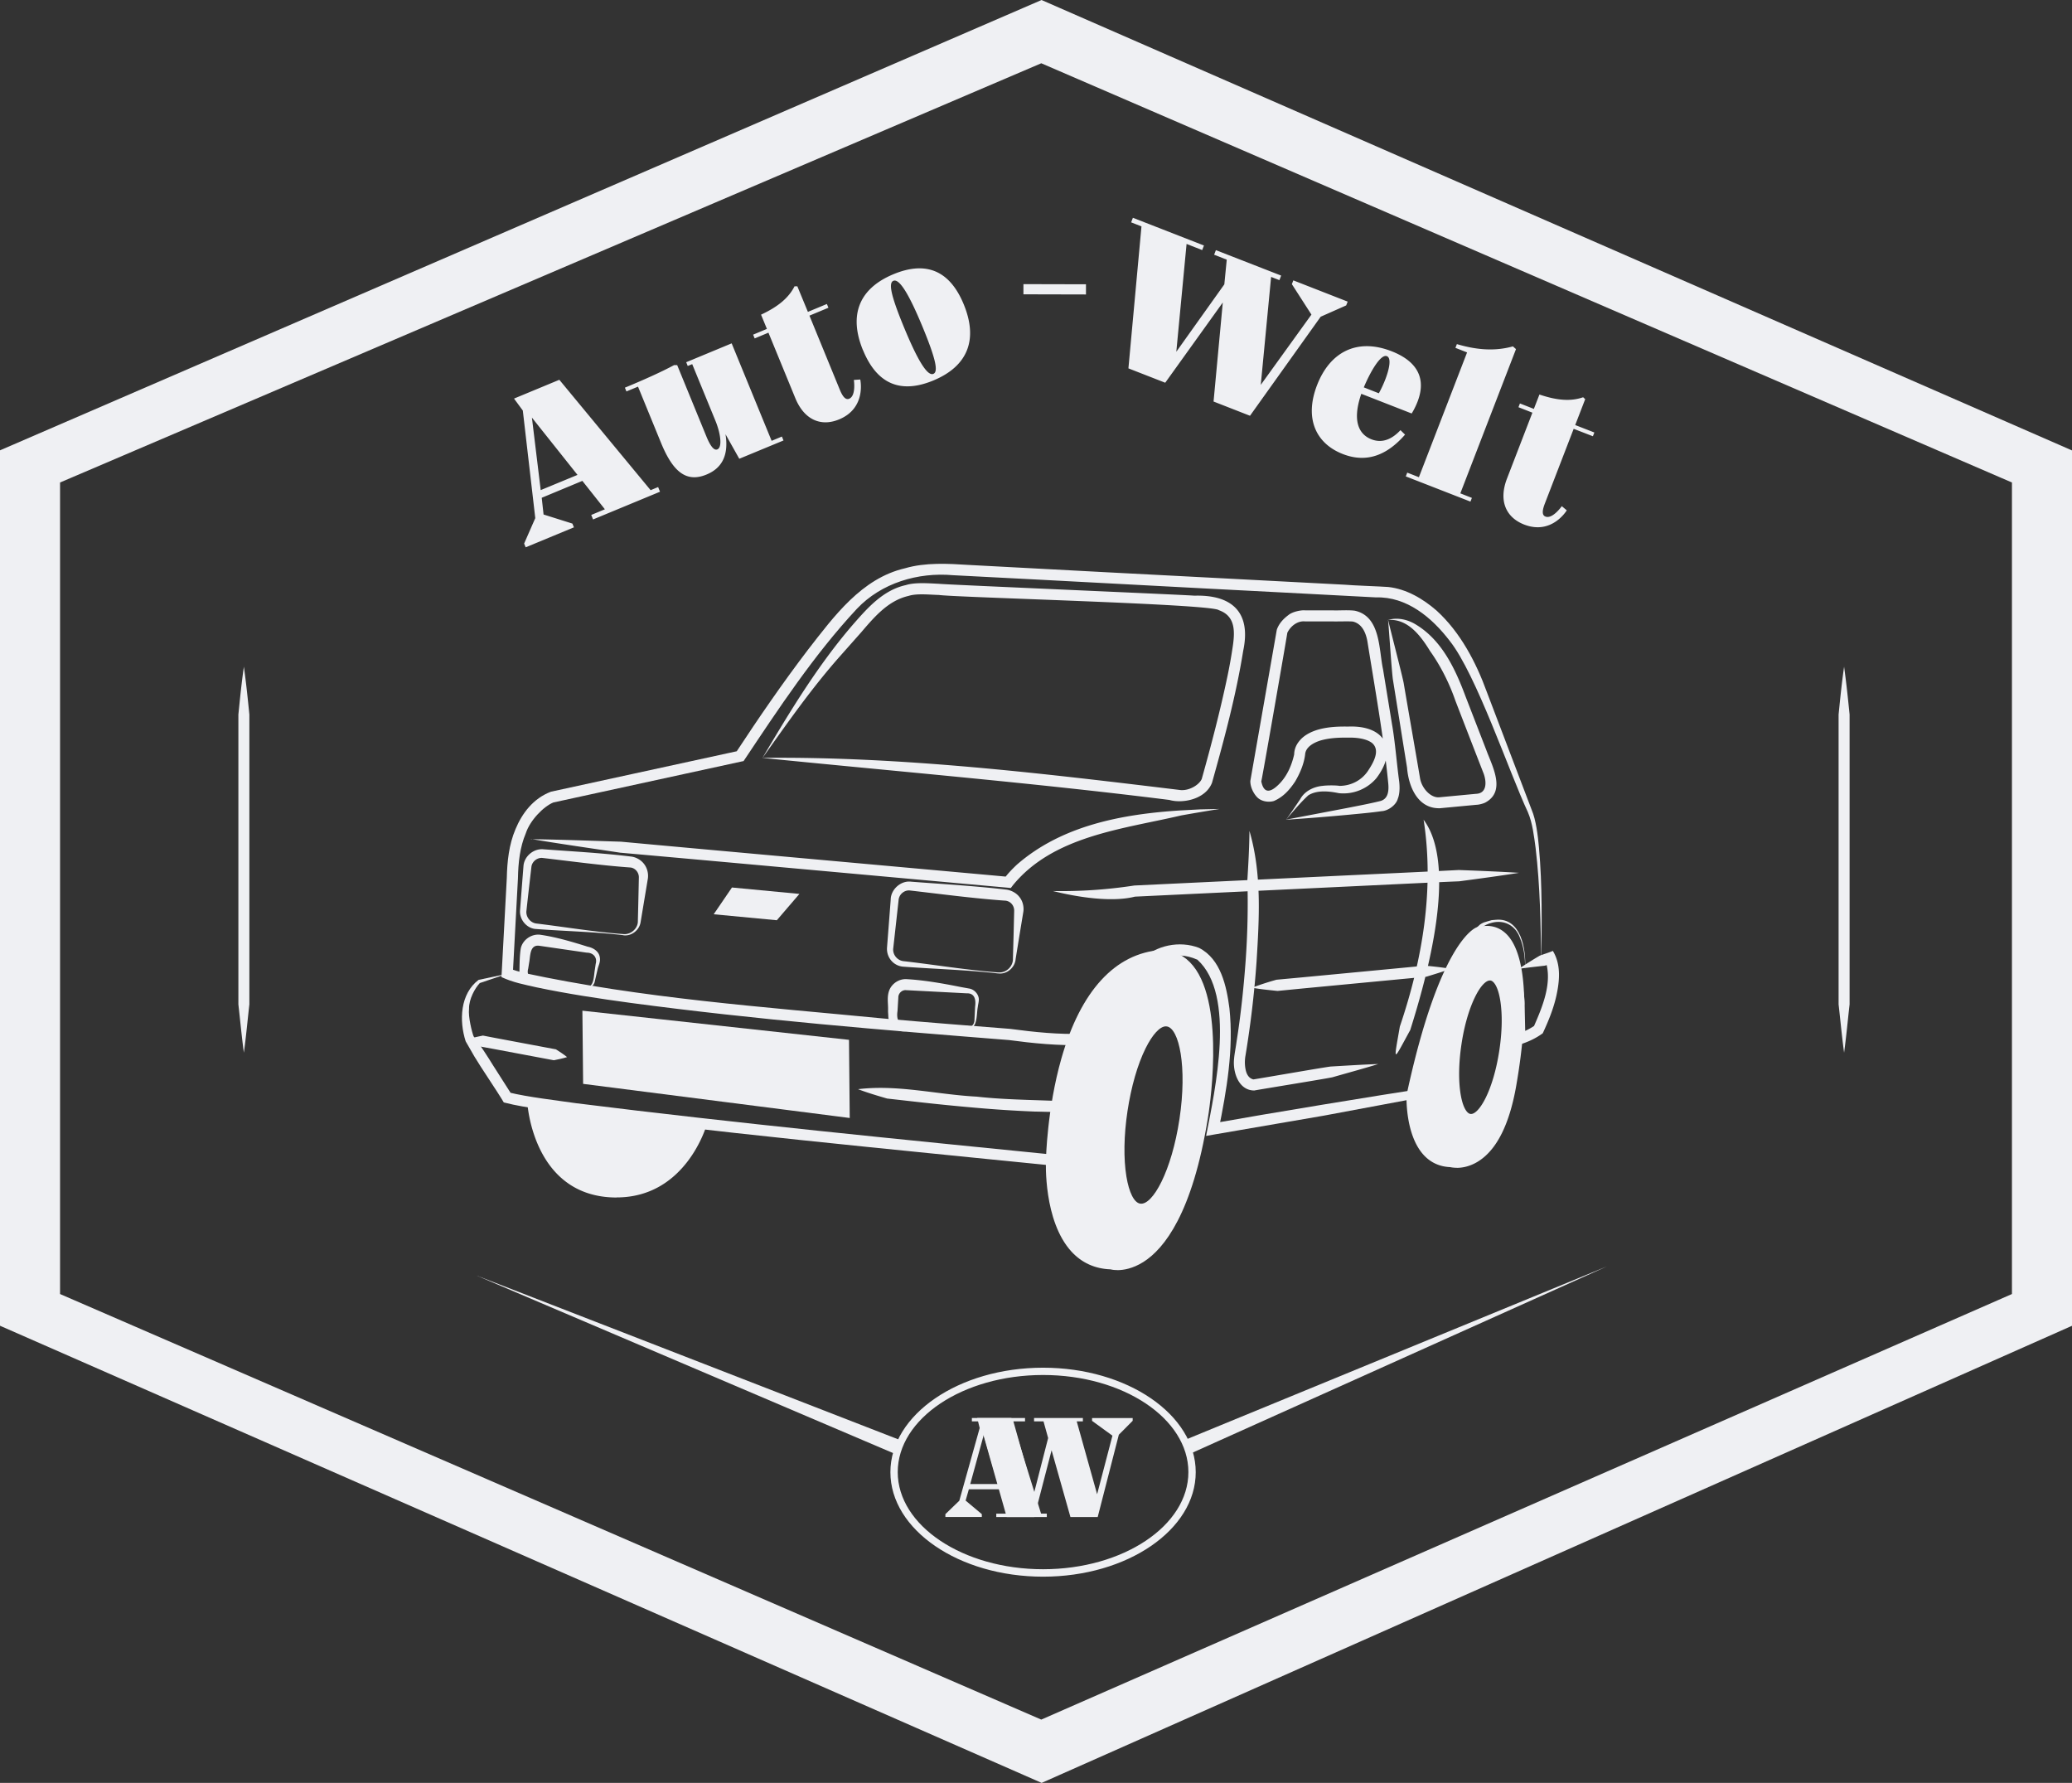 <svg fill="none" height="154" width="179" xmlns="http://www.w3.org/2000/svg"><rect width="100%" height="100%" fill="#333333" stroke="none"/><g clip-path="url(#clip0_6625_132111)" fill="#EFF0F3"><path d="M89.985.344.32 39.11v75.194l89.665 39.345 88.702-39.345V39.11L89.985.344Zm84.147 111.641L89.96 148.879 4.875 111.985V41.467L89.96 5.115l84.172 36.352v70.518Z"></path><path d="m89.981 154-.126-.057L0 114.514V38.9l.19-.083L89.981 0l.127.057L179 38.907v75.614l-.19.082-88.829 39.403V154ZM.633 114.1l89.348 39.206 88.386-39.206V39.32L89.981.694.633 39.32v74.78Zm89.323 35.129L4.555 112.196v-70.94l.19-.082L89.956 4.77l.127.05 84.363 36.436v70.939l-.191.083-84.299 36.95ZM5.188 111.775l84.768 36.76 83.856-36.76V41.677L89.956 5.465 5.188 41.677v70.098Z"></path><path d="M95.7 89.366c.089 4.09-1.514 8.192-4.016 11.389l-.272-.025c-14.912-1.516-29.855-2.905-44.716-4.905-1.038-.165-2.096-.318-3.173-.599-.577-.98-1.97-3.006-2.54-3.968l-.754-1.312c-.576-1.784-.481-4.108 1.121-5.312h.026l2.445-.523-2.37.803c-.399.414-.95 1.382-.93 2.217-.09.688.265 2.076.392 2.382.558.726 1.21 1.745 1.679 2.503l1.621 2.542-.253-.198c1.577.395 4.168.695 5.834.936C63.667 97.03 77.59 98.392 91.5 99.787l-.424.185c.279-.395.576-.777.836-1.185 1.9-2.809 3.49-5.975 3.782-9.408l.006-.013Z"></path><path d="M131.756 83.68c0-.918-.095-1.86-.456-2.695-.386-1.045-1.343-1.548-2.388-1.287-2.844.644-3.877 6.574-4.289 9.109-.297 1.898-.418 3.822-.544 5.745l-.266.051-9.451 1.765-9.477 1.63-.69.121c.779-4 2.603-12.185-.754-15.223-4.118-1.81-6.575 3.522-7.342 6.796-.83.453-1.685.516-2.464.567-2.128.09-4.478-.153-6.461-.42-10.914-.866-21.835-1.758-32.692-3.21-2.718-.37-5.442-.778-8.134-1.345-1.051-.242-1.995-.407-3.028-.885l.02-.331.443-8.242c.031-1.389.177-2.86.753-4.21.564-1.351 1.514-2.644 3.06-3.23l16.242-3.535-.298.203c1.995-3.038 4.054-6.038 6.265-8.936 2.236-2.873 4.63-6.166 8.38-7.032 1.774-.516 3.7-.402 5.524-.287l5.41.287c7.804.426 19.282 1 27.054 1.42.665.064 3.098.147 3.757.197 1.577.172 3.002 1.02 4.168 2.032 2.065 1.88 3.42 4.478 4.352 7.045l3.876 10.185c.361.835.532 2.198.627 3.262.292 3.28.247 6.586.184 9.873-.032-3.287-.089-6.58-.475-9.841-.139-1.026-.266-2.172-.671-3.109-1.597-3.408-4.454-11.892-6.74-14.778-1.565-2.05-3.731-3.847-6.379-3.77-1.679-.083-6.373-.338-8.121-.427-7.81-.395-19.289-1.026-27.067-1.42l-1.356-.07c-3.021-.268-6.182.662-8.304 2.904-3.712 3.987-6.76 8.618-9.787 13.153l-.19.038-16.242 3.536c-.861.35-2.027 1.56-2.382 2.662-.506 1.191-.652 2.516-.677 3.873l-.444 8.261-.247-.445c.108.044.361.133.551.19l.64.18c10.224 2.203 20.714 2.935 31.109 3.942 3.63.325 7.265.605 10.901.892 2.09.28 4.232.503 6.341.42.672-.038 1.4-.121 1.869-.357l-.228.306c.627-2.344 1.552-4.624 3.344-6.331 1.274-1.255 3.313-1.688 5.005-1.032 1.887.962 2.375 3.331 2.622 5.21.38 3.542-.241 7.09-.937 10.53l-.545-.574c4.713-.847 14.233-2.414 18.972-3.134l-.285.319c.462-4.287 1.026-11.434 4.446-14.37.102-.064.203-.134.33-.179l.336-.102.335-.095.355-.032c2.185-.21 2.641 2.548 2.534 4.217l.006.012ZM40.578 89.73c.386-.128.767-.204 1.14-.28l1.052.203 2.103.395 2.103.395 1.052.197c.322.21.652.414.962.67-.386.12-.76.197-1.14.273l-1.051-.197-2.103-.395-2.103-.395-1.052-.191c-.323-.204-.652-.408-.963-.67v-.005Z"></path><path d="M74.14 94.08c3.421-.414 6.804.465 10.225.644 2.951.33 5.922.267 8.874.477.412 0 .855.07 1.216-.165-1.298 1.248-3.376.993-5.036.98a105.624 105.624 0 0 1-5.13-.33 194.957 194.957 0 0 1-5.106-.51l-2.547-.287c-.83-.242-1.666-.49-2.483-.796l-.012-.013ZM50.633 87.66l22.399 2.446.057 6.109-22.4-2.873-.056-5.682Z"></path><path d="m73.414 96.57-23.038-2.948-.063-6.32 23.032 2.517.063 6.758.006-.006Zm-22.411-3.51 21.765 2.79-.05-5.458-21.766-2.376.051 5.051v-.006ZM45.875 95.215s.361 7.395 6.734 7.879c6.372.484 8.146-6.026 8.146-6.026"></path><path d="M53.27 103.438a8.71 8.71 0 0 1-.69-.026c-6.576-.497-7.025-8.108-7.025-8.185l.633-.032s.101 1.828.957 3.657c1.127 2.414 2.97 3.732 5.485 3.923 6.018.459 7.798-5.733 7.817-5.796l.608.165c-.019.064-1.78 6.287-7.785 6.287v.007ZM131.219 83.678a35.99 35.99 0 0 1 1.806-1.134c.361-.133.766-.254 1.127-.407.722 1.197.583 2.592.304 3.873-.253 1.133-.69 2.197-1.178 3.242-.735.541-1.571.879-2.445 1.102 0-.35-.025-3.37-.025-3.803-.07-.968.215-1.968.411-2.886v.013Zm0 0c.159.911.532 2.255.494 3.166l.064 2.879-.608-.452c.5-.147 1.026-.42 1.457-.714l-.152.185c.766-1.745 1.666-3.847 1.045-5.745l.557.204c-.209.063-.399.152-.608.21-.747.089-1.457.159-2.255.274l.006-.007ZM86.247 84.087c-2.718-.313-5.454-.383-8.178-.586a1.508 1.508 0 0 1-1.064-.516 1.56 1.56 0 0 1-.374-1.153l.159-2.058.158-2.057c0-.873.861-1.669 1.755-1.56 2.723.21 5.453.362 8.171.68.424.033.906.269 1.185.632.297.356.411.853.348 1.286l-.336 2.038-.33 2.039c-.05.751-.778 1.357-1.5 1.248l.006.007Zm.006-.096c.665.064 1.273-.51 1.254-1.178l.057-2.064.051-2.064c.013-.497-.367-.892-.836-.892-2.724-.197-5.435-.56-8.153-.872-.48-.064-.975.318-1 .866l-.228 2.051-.228 2.051c-.083.554.348 1.102.937 1.14 2.718.312 5.416.765 8.14.969l.006-.007ZM53.855 80.78c-2.534-.3-5.068-.344-7.633-.541-.767-.09-1.375-.854-1.293-1.637l.146-1.911.152-1.93c.089-.828.9-1.49 1.736-1.401 2.553.19 5.055.318 7.633.637.43.076.83.325 1.077.675.253.35.354.802.297 1.21l-.316 1.898-.317 1.905c-.127.7-.817 1.197-1.482 1.102v-.007Zm.006-.095c.62.057 1.21-.453 1.242-1.045.025-.955.07-2.885.088-3.84.013-.453-.336-.835-.735-.867-2.483-.178-5.048-.529-7.563-.822-.443-.063-.912.274-.982.745-.108.943-.33 2.848-.43 3.797-.077.51.303 1.032.823 1.114 2.496.3 5.036.733 7.563.918h-.006Z"></path><path d="M127.683 80.392s-3.003.936-5.86 14.204c0 0-.234 5.778 3.497 5.899 0 0 3.972 1.146 5.353-6.771 1.38-7.924.829-14.32-2.99-13.332Zm2.153 10.357c-.5 3.357-1.786 5.943-2.863 5.784-1.077-.166-1.539-3.02-1.039-6.37.501-3.357 1.787-5.943 2.864-5.784 1.076.166 1.539 3.02 1.038 6.37Z"></path><path d="M125.851 100.87c-.285 0-.488-.039-.577-.058-.905-.038-1.672-.388-2.274-1.038-1.609-1.745-1.495-5.045-1.488-5.185 2.869-13.35 5.948-14.459 6.081-14.497h.013c.988-.261 1.818-.077 2.476.535 1.749 1.624 2.078 6.42.906 13.153-.583 3.338-1.685 5.535-3.281 6.536-.722.452-1.394.56-1.856.56v-.006Zm-3.712-6.204s-.095 3.133 1.33 4.675c.494.529 1.121.809 1.869.834l.076.013c.032.007.925.242 1.976-.427.982-.624 2.293-2.19 2.977-6.095 1.122-6.421.856-11.122-.709-12.58-.494-.46-1.102-.587-1.875-.395-.152.07-2.965 1.522-5.644 13.968v.007Zm4.941 2.19c-.051 0-.095 0-.146-.012-.678-.102-1.153-.879-1.374-2.255-.203-1.236-.178-2.828.076-4.484.247-1.656.69-3.185 1.247-4.306.615-1.242 1.293-1.847 1.977-1.745.678.102 1.153.879 1.374 2.255.203 1.235.178 2.828-.076 4.484-.449 2.994-1.666 6.057-3.072 6.057l-.006.007Zm1.628-12.165c-.285 0-.754.363-1.267 1.401-.526 1.064-.95 2.522-1.185 4.115-.24 1.592-.266 3.115-.076 4.287.197 1.21.564 1.681.849 1.726.703.102 1.964-1.943 2.502-5.516.241-1.593.266-3.115.076-4.287-.196-1.21-.564-1.682-.849-1.726H128.708ZM50.481 85.379c-1.38-.21-2.78-.223-4.174-.223-.729.082-1.426-.51-1.432-1.262.013-.605.013-1.4.12-2 .178-.745.957-1.267 1.723-1.146 1.369.204 2.737.611 4.054 1.025.463.09.95.383 1.04.88.094.47-.134.745-.203 1.152l-.241 1.032a.792.792 0 0 1-.88.548l-.007-.006Zm.013-.096c.855.096.785-.924.893-1.516l.076-.516c.152-.554-.215-.962-.773-.962l-4.117-.598c-.824-.096-.748.904-.862 1.471l-.082.516c-.159.554.203.95.754.962l4.11.65v-.007ZM83.48 88.89c-1.75-.108-3.504.057-5.246.185a1.4 1.4 0 0 1-.399-.007c-.627-.095-1.108-.72-1.096-1.356-.006-.14-.025-.3-.019-.44.02-.599-.12-1.153.108-1.745.24-.593.868-.994 1.508-.95 1.539.09 3.11.37 4.617.67.09.019.64.114.723.133.475.051.893.497.886.975-.012.267-.07.407-.088.618-.14.694.031 1.968-.989 1.917h-.006Zm0-.096a.68.68 0 0 0 .702-.668l.057-1.166c.083-.599-.019-1.191-.747-1.16l-.583-.031-4.637-.242c-.342-.032-.665.267-.665.624l-.07 1.166c-.088.592 0 1.172.723 1.153.063 0 4.947.305 5.213.324h.006ZM62.219 78.7l4.75.451 1.445-1.681-5.03-.478L62.22 78.7Z"></path><path d="m67.104 79.488-5.448-.516 1.578-2.312 5.827.554-1.95 2.274h-.007Zm-4.32-1.05 4.054.388.937-1.096-4.231-.401-.76 1.108ZM90.11 136.19c-7.272 0-13.188-4.051-13.188-9.025 0-4.975 5.916-9.026 13.188-9.026s13.189 4.051 13.189 9.026c0 4.974-5.917 9.025-13.189 9.025Zm0-17.421c-6.923 0-12.555 3.765-12.555 8.389 0 4.625 5.632 8.389 12.555 8.389 6.924 0 12.555-3.764 12.555-8.389 0-4.624-5.631-8.389-12.555-8.389Z"></path><path d="M90.433 130.744v.293h-4.365v-.293h.887l-.608-2.102h-2.648l-.279.974 1.4 1.173v.242h-3.148v-.242l1.203-1.16 1.761-6.28-.215-.867h2.952l2.565 8.262h.5-.005Zm-4.22-2.554-1.228-4.243-1.166 4.243h2.395Z"></path><path d="m97.846 122.731-1.19 1.197-1.825 7.109h-2.356l-1.628-5.765-1.495 5.765H86.97l-2.344-8.262h-.665v-.293h4.592v.293h-1.007l1.761 6.281 1.242-4.841-.4-1.44h-.816v-.293h4.218v.293h-.532l1.761 6.294 1.324-5.058-1.76-1.28v-.242h3.509v.242h-.007ZM21.063 57.55c.196 1.39.342 2.784.48 4.173V86.756c-.157 1.388-.284 2.783-.474 4.172-.19-1.389-.317-2.784-.475-4.172V61.723c.14-1.389.278-2.784.481-4.172h-.012ZM159.305 57.55c.196 1.39.342 2.784.481 4.173V86.756c-.158 1.388-.285 2.783-.475 4.172-.19-1.389-.317-2.784-.475-4.172V61.723c.139-1.389.279-2.784.481-4.172h-.012ZM56.86 42.085l.158.389-5.783 2.395-.158-.389 1.178-.49-1.945-2.453-3.51 1.46.159 1.445 2.49.784.133.324-4.169 1.727-.133-.325.963-2.198-1.077-9.293-.76-1.032 3.915-1.624 7.886 9.535.66-.274-.007.02Zm-6.974-1.07-3.934-4.943.76 6.262 3.174-1.312v-.007ZM67.553 37.722l.133.325-3.82 1.58-1.19-2.121c.329 2.044-.501 3.013-1.641 3.484-1.787.739-2.933-.3-3.94-2.765l-1.977-4.828-1 .414-.134-.325c1.692-.7 3.187-1.375 4.25-1.949h.267l2.515 6.14c.323.797.652 1.268.956 1.14.437-.178.292-1.35-.165-2.47L59.8 31.453l-.386.16-.133-.325 3.927-1.63 3.453 8.42.886-.37.007.013ZM74.317 32.78s.558 2.459-1.824 3.446c-1.546.643-3.003.07-3.788-1.841l-2.319-5.65-1.19.497-.133-.325 1.19-.497-.506-1.23c1.488-.694 2.394-1.464 2.894-2.451h.241l.912 2.21 1.641-.682.133.325-1.64.682 2.622 6.395c.317.777.583.873.81.783.615-.255.406-1.624.406-1.624l.551-.038ZM74.552 30.25c-1.23-2.994-.387-5.312 2.641-6.567 2.787-1.153 4.852-.344 6.069 2.618 1.228 2.994.392 5.312-2.636 6.567-2.787 1.153-4.852.344-6.068-2.618h-.006Zm5.207-1.872c-1.179-2.867-2.046-4.345-2.579-4.122-.437.179-.215 1.262.875 3.918 1.178 2.866 2.046 4.344 2.578 4.12.437-.177.215-1.26-.874-3.916ZM116.304 26.378l-2.211.98-6.106 8.555-3.148-1.23.798-8.554-4.973 6.93-3.18-1.241 1.128-12.262-.893-.35.152-.395 6.138 2.395-.152.395-1.349-.53-.887 9.313 4.149-5.822.209-2.134-1.09-.426.152-.395 5.638 2.197-.152.395-.716-.28-.893 9.325 4.377-6.07-1.691-2.63.127-.326 4.694 1.835-.127.325h.006ZM121.385 37.538c-1.476 1.694-3.23 2.516-5.378 1.681-2.337-.91-3.332-3.082-2.23-5.942 1.096-2.841 3.421-4.115 6.443-2.937 1.672.65 3.186 1.918 2.236 4.37-.222.573-.501 1.006-.501 1.006l-4.352-1.7c-.823 2.382-.183 3.516.875 3.93.988.388 1.837-.07 2.508-.79l.393.382h.006Zm-3.566-4.077 1.298.51s.285-.49.552-1.178c.373-.962.538-1.873.145-2.026-.551-.217-1.463 1.42-1.995 2.694ZM127.159 43.004l-.127.324-5.587-2.178.127-.325 1.007.395 4.162-10.778-1.007-.395.126-.324c1.609.477 3.206.65 4.84.197l.266.236-4.808 12.459 1.007.395-.006-.006ZM135.355 44.078s-1.286 2.166-3.687 1.23c-1.558-.612-2.223-2.032-1.482-3.962l2.198-5.7-1.204-.472.127-.325 1.204.471.481-1.242c1.552.529 2.737.599 3.775.236l.178.165-.862 2.236 1.654.643-.127.325-1.66-.643-2.489 6.453c-.304.783-.178 1.038.051 1.127.614.242 1.412-.898 1.412-.898l.425.356h.006ZM93.817 24.556v.879l-5.403-.013v-.879l5.403.013ZM45.867 72.487c2.483.031 5.277.14 7.779.216 7.988.739 25.319 2.293 33.49 3.038l-.43.21c.36-.496.734-.878 1.146-1.267 3.883-3.382 9.078-4.363 14.139-4.682l1.685-.089 1.685-.038c-1.109.178-2.211.363-3.313.56-5.061 1.185-11.054 1.759-14.55 6.039l-.172.23-.26-.026c-8.24-.74-25.432-2.312-33.502-3.026-2.458-.376-5.239-.764-7.684-1.184l-.013.019ZM90.984 76.966a41.55 41.55 0 0 0 7.013-.478l16.602-.79c2.23-.108 9.287-.433 11.415-.548 1.736.064 3.471.134 5.213.242-1.723.274-3.439.504-5.162.733-2.078.083-9.211.433-11.415.535l-16.603.79c-1.963.497-4.858.07-7.056-.478l-.007-.006Z"></path><path d="M122.978 70.799c3.002 4.006.272 13.67-1.147 18.172-1.527 2.784-1.451 2.899-.899-.299 1.944-5.739 2.996-11.841 2.052-17.873h-.006ZM107.939 71.768c1.077 3.675.849 7.535.614 11.312a87.058 87.058 0 0 1-.956 8.102c-.089.484-.064 1.07.095 1.497.139.338.342.516.652.573h-.152c1.02-.159 5.821-1 6.753-1.127 1.33-.076 2.8-.172 4.123-.216-1.266.394-2.692.777-3.971 1.146-.887.178-5.758.962-6.747 1.14-1.38-.012-1.868-1.637-1.735-2.77.031-.402.158-1.02.209-1.434.367-2.312.614-4.643.785-6.975a69.73 69.73 0 0 0 .152-7.006c.083-1.363.171-2.873.178-4.236v-.006Z"></path><path d="M108.18 85.308a25.819 25.819 0 0 1 2.096-.681l2.141-.198 4.289-.407 4.288-.408 2.141-.204c.729.077 1.457.147 2.186.274-.697.261-1.4.465-2.097.682l-2.141.203-4.288.408-4.289.408-2.141.21c-.728-.076-1.457-.147-2.185-.274v-.013ZM111.101 70.799c.393-.522.842-1.204 1.223-1.765.373-.7 1.171-1.082 1.925-1.152.437-.058 1.191-.051 1.47 0 .969 0 1.881-.459 2.432-1.255.45-.675 1.153-1.81.368-2.459-.482-.363-1.324-.471-2.034-.452-.811-.013-1.647.025-2.413.248-.602.191-1.286.567-1.324 1.217-.101.815-.443 1.611-.862 2.325-.475.707-1 1.318-1.83 1.681-.469.14-1.109.045-1.463-.337-.336-.35-.59-.917-.577-1.395l2.287-13.064c.19-.535.557-.93 1.001-1.262.367-.305 1.127-.445 1.45-.407h2.407c.52.019 1.356-.045 1.894.032 2.236.503 2.053 3.37 2.427 5.07l.779 4.77c.247 1.383.411 3.402.601 4.81.051.35.102 1.076-.107 1.592-.152.56-.855 1.045-1.388 1.07-.937.134-1.843.21-2.761.3-1.831.172-3.662.318-5.492.44l-.013-.007Zm0 0 5.41-1.032c.893-.178 1.811-.35 2.673-.56.798-.172.811-.988.735-1.657-.355-3.688-1.172-8.306-1.761-11.975-.127-.898-.482-1.694-1.28-1.885-.266-.038-1.394 0-1.71-.013h-2.407c-.666-.076-1.274.408-1.552.987.145-.726-2.35 13.644-2.249 12.816.222 1.128.83.956 1.514.274.709-.694 1.121-1.65 1.336-2.618l-.006.153c-.025-.694.298-1.172.684-1.541 1.064-.95 2.832-1.007 3.972-.988 3.205-.133 4.339 1.975 2.439 4.465a3.737 3.737 0 0 1-3.237 1.287c-.836-.172-1.882-.287-2.635.185-.684.624-1.299 1.382-1.92 2.096l-.006.006ZM119.92 53.55c.19.828 1.198 4.7 1.343 5.446.393 2.325 1.02 5.879 1.413 8.217.139.866.918 1.713 1.647 1.656l3.186-.3c.944-.032.925-1.006.672-1.726-.457-1.166-1.977-5.09-2.452-6.325-.519-1.497-1.267-2.994-2.185-4.28-.798-1.3-1.913-2.81-3.617-2.688h-.007Zm0 0c.818-.249 1.73-.032 2.446.426 2.217 1.357 3.369 3.835 4.244 6.185l1.792 4.625c.501 1.37 1.717 3.528-.05 4.516-.197.12-.647.216-.761.21l-3.186.3c-1.932.063-2.724-1.88-2.85-3.51-.33-2.02-.9-5.631-1.223-7.612-.108-.758-.336-4.331-.418-5.147l.006.007ZM65.875 65.461c12.08-.127 24.153 1.338 36.126 2.784.804.057 1.621-.49 1.818-.962.829-2.956 1.609-5.943 2.236-8.943a41.25 41.25 0 0 0 .405-2.249c.222-1.395.361-2.853-1.172-3.388-.57-.535-22.912-1.102-24.172-1.312-.735-.013-1.9-.153-2.623.082-1.754.395-2.952 1.81-4.085 3.134l-1.825 2.058c-2.464 2.777-4.542 5.758-6.702 8.796h-.006Zm0 0c2.337-3.962 4.782-8 7.804-11.503 1.26-1.44 2.61-2.988 4.58-3.42.81-.256 2.027-.147 2.876-.11-.013.045 22.285.995 22.025 1.026 3.249-.102 4.953 1.408 4.238 4.771-.621 3.86-1.641 7.637-2.693 11.39-.57 1.452-2.571 1.808-3.68 1.483-11.668-1.465-23.45-2.452-35.15-3.63v-.007ZM100.347 82.367c-9.362.669-9.66 17.81-9.66 17.81s-.425 8.968 5.29 9.147c0 0 5.713 1.694 8.057-12.759 0 0 2.362-14-3.687-14.198Zm1.869 14.345c-.659 4.401-2.344 7.796-3.757 7.58-1.412-.217-2.02-3.956-1.362-8.357.66-4.402 2.344-7.797 3.757-7.58 1.412.216 2.02 3.955 1.362 8.357Z"></path><path d="M96.525 109.706c-.304 0-.514-.039-.602-.064-1.343-.051-2.47-.567-3.357-1.529-2.427-2.643-2.218-7.733-2.205-7.949 0-.032.089-4.37 1.33-8.727 1.666-5.853 4.65-9.102 8.622-9.382h.038c1.096.038 2.008.49 2.717 1.363 2.87 3.535 1.343 12.816 1.273 13.204-1.324 8.166-3.756 11.243-5.561 12.383-.919.579-1.723.707-2.255.707v-.006Zm3.819-27.02c-8.95.662-9.35 17.325-9.35 17.497 0 .057-.208 5.051 2.04 7.497.773.841 1.768 1.287 2.946 1.325l.082.013c.038.012 1.064.286 2.414-.58 1.685-1.083 3.965-4.032 5.245-11.93.019-.096 1.545-9.39-1.141-12.702-.589-.726-1.317-1.089-2.229-1.127l-.007.006Zm-1.754 21.93c-.064 0-.12 0-.184-.013-.843-.127-1.438-1.121-1.723-2.872-.26-1.612-.228-3.688.095-5.848.323-2.159.9-4.153 1.622-5.618.785-1.586 1.647-2.363 2.489-2.236 1.862.28 2.23 4.708 1.628 8.72-.583 3.886-2.141 7.861-3.934 7.861l.007.006Zm2.128-15.962c-.507 0-1.153.694-1.748 1.892-.697 1.4-1.248 3.33-1.565 5.426-.317 2.096-.348 4.103-.095 5.65.228 1.389.671 2.268 1.191 2.344 1.07.172 2.717-2.802 3.395-7.312.678-4.51-.031-7.835-1.096-7.994h-.082v-.006ZM102.328 124.394l36.499-15.007-36.005 16.179-.494-1.172ZM77.458 125.642l-36.31-15.472 36.785 14.287-.475 1.185Z"></path></g><defs><clipPath id="clip0_6625_132111"><path d="M0 0h179v154H0z" fill="#fff"></path></clipPath></defs></svg>